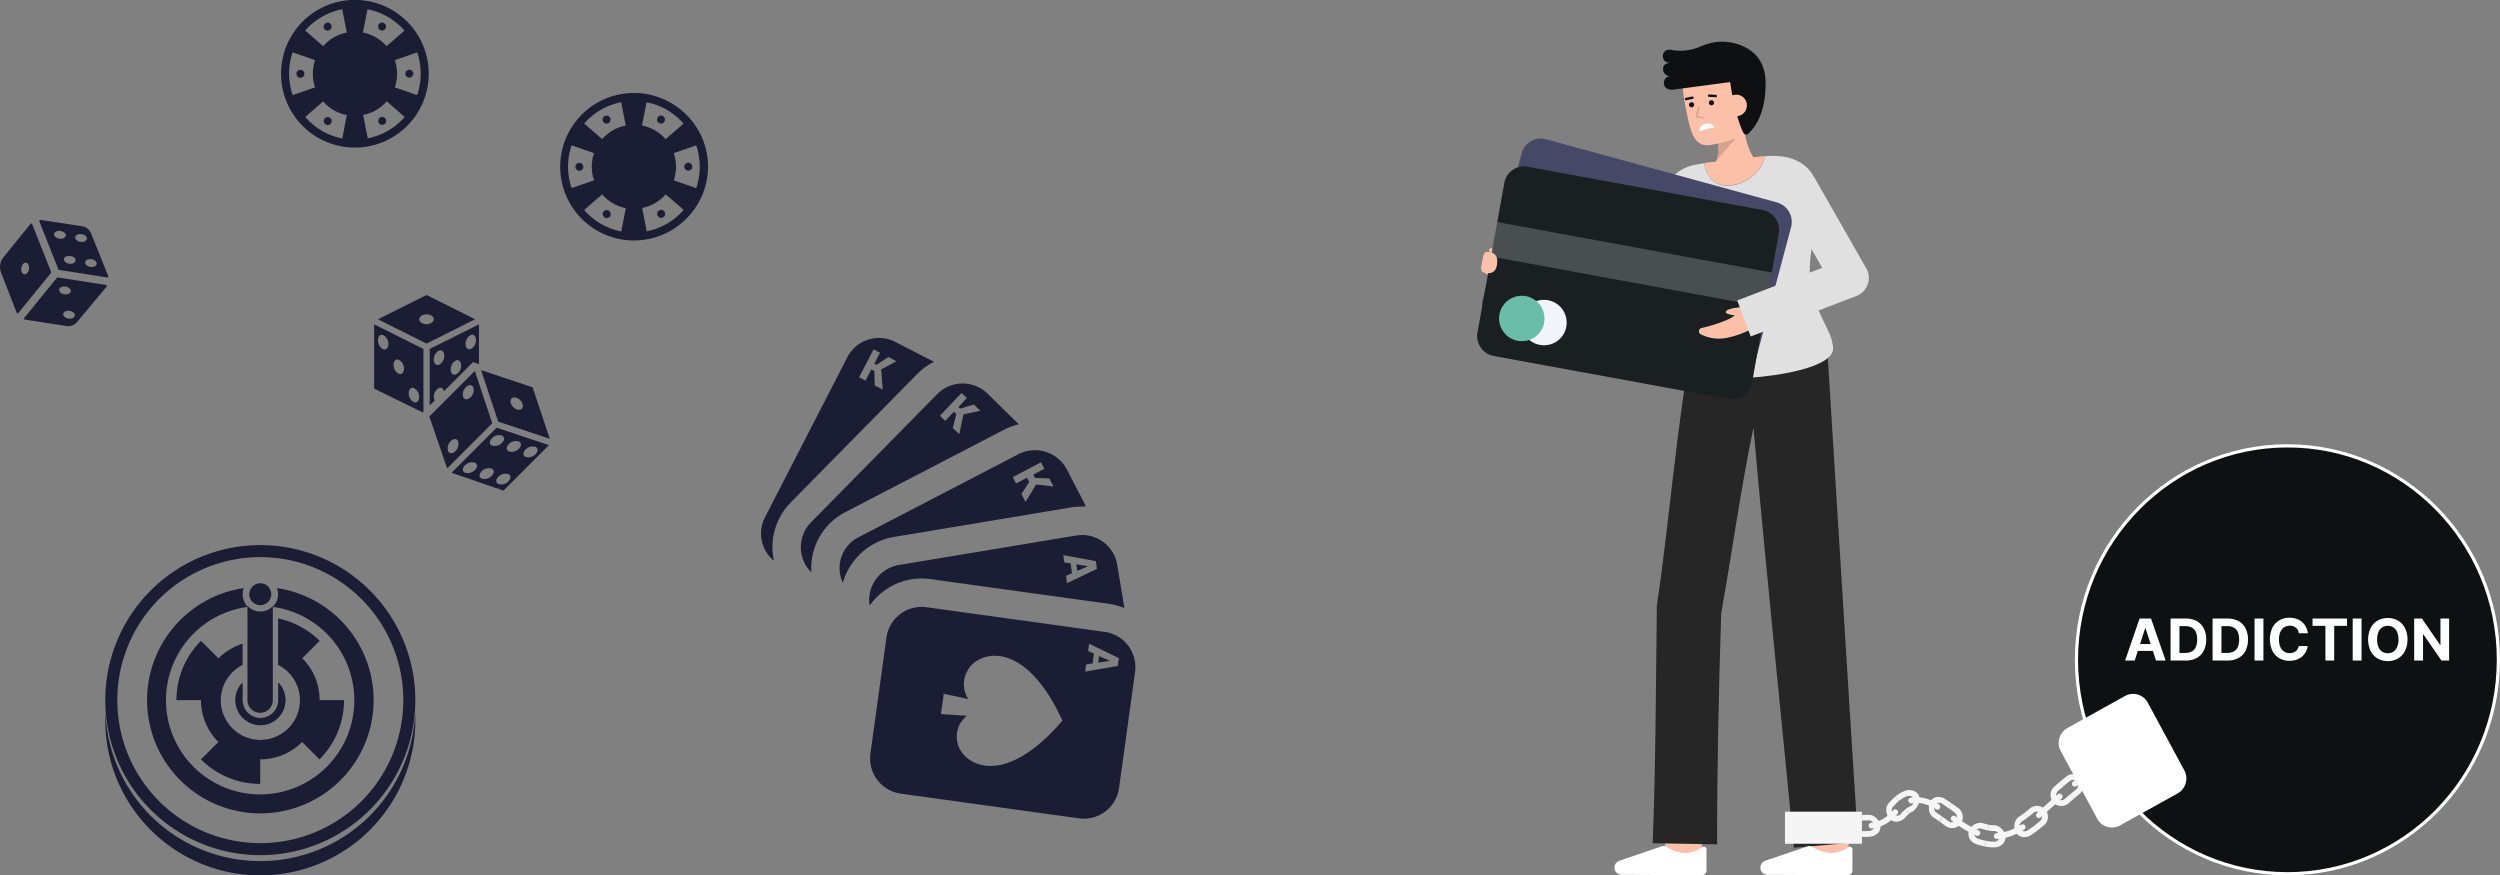 <svg xmlns="http://www.w3.org/2000/svg" xmlns:xlink="http://www.w3.org/1999/xlink" viewBox="0 0 779.68 273"><rect x="0" y="0" width="779.68" height="273" fill="#808080" stroke="none"/><defs><style>.a,.g{fill:none;}.b{fill:#f5f5f5;}.c,.p{fill:#0f1011;}.c{stroke:#fff;}.d{fill:#fff;}.e{fill:#fcc0a9;}.f{fill:#262626;}.g{stroke:#20242d;stroke-linejoin:round;stroke-width:21.8px;}.h{fill:#e0e0e0;}.i{fill:#464867;}.j{fill:#1f1e1e;}.k{fill:#0e2431;opacity:0.26;}.k,.l,.o{isolation:isolate;}.l{fill:#a6abaf;opacity:0.34;}.m{fill:#f3f5fd;}.n{fill:#6abda9;}.o,.q{opacity:0.15;}.r{fill:#f8fcff;}.s{fill:#1b1d34;}.t{clip-path:url(#a);}.u{clip-path:url(#b);}</style><clipPath id="a" transform="translate(-5.32)"><rect class="a" x="35" y="170" width="103" height="103"/></clipPath><clipPath id="b" transform="translate(-5.32)"><rect class="a" x="2.76" y="65.76" width="38.78" height="38.78" transform="translate(-65.4 93.91) rotate(-81.13)"/></clipPath></defs><path class="b" d="M657.26,240.89a3.82,3.82,0,0,0,2.06,1.58,4.49,4.49,0,0,0,1.15.21h.5l.21,0,.17,0,.09,0h.32a2.47,2.47,0,0,1,1,.15.43.43,0,0,1,.23.21.55.55,0,0,1,0,.31l-.42-1.74a.48.48,0,0,0,0-.29.43.43,0,0,0-.19-.23,1.36,1.36,0,0,0-.74-.19h-.33l-.1,0-.16,0-.19,0a1.78,1.78,0,0,1-1.16-.1,1.76,1.76,0,0,1-.85-.81,1.55,1.55,0,0,1,0-1.37,1.51,1.51,0,0,1,1.05-.87,5.12,5.12,0,0,1,.77-.2,2.5,2.5,0,0,1,.47,0h.24a.45.45,0,0,1,.27.12.23.23,0,0,1,.08.12.4.4,0,0,1,0,.15l-.53-2.18H661a5,5,0,0,0-.66.08c-.18,0-.4.07-.55.12l-.47.13a5,5,0,0,0-.49.2,2.13,2.13,0,0,0-.42.23,3.41,3.41,0,0,0-.37.25c-.12.09-.21.19-.31.28a3.1,3.1,0,0,0-.47.61,3,3,0,0,0-.31.65,3.13,3.13,0,0,0-.13,1.36A3,3,0,0,0,657.26,240.89Z" transform="translate(-5.32)"/><path class="b" d="M649.67,242.23l-1.85,1.52,1.13,1.37c.6-.5,1.2-1,1.82-1.5a1.66,1.66,0,0,1,.57-.31,1.7,1.7,0,0,1,.64-.06,1.88,1.88,0,0,1,.62.2,1.55,1.55,0,0,1,.49.43,1.71,1.71,0,0,1-.29,2.33L651,247.67l1.12,1.38c.58-.49,1.17-1,1.75-1.44a3.56,3.56,0,0,0,.62-4.82,3.3,3.3,0,0,0-1-.91,3.23,3.23,0,0,0-1.29-.43,3.43,3.43,0,0,0-1.35.12A3.4,3.4,0,0,0,649.67,242.23Z" transform="translate(-5.32)"/><path class="b" d="M653,245.12c1.12-.89,2.26-1.76,3.42-2.57a23.05,23.05,0,0,1,3.57-2.13,1,1,0,0,0,.45-.48.94.94,0,0,0,0-.66,1,1,0,0,0-.18-.31.86.86,0,0,0-.3-.21.89.89,0,0,0-.36-.07.86.86,0,0,0-.35.09,25.63,25.63,0,0,0-3.87,2.3c-1.2.84-2.36,1.73-3.51,2.64a1,1,0,0,0-.23.26,1,1,0,0,0-.11.33,1.09,1.09,0,0,0,0,.36,1.14,1.14,0,0,0,.16.31.87.87,0,0,0,.27.23.92.92,0,0,0,.33.11,1,1,0,0,0,.34,0A.94.94,0,0,0,653,245.12Z" transform="translate(-5.32)"/><path class="b" d="M645.61,250.21a3.42,3.42,0,0,0,4.81.32c.58-.51,1.15-1,1.73-1.48L651,247.67c-.59.5-1.17,1-1.75,1.5a1.67,1.67,0,0,1-1.19.4A1.64,1.64,0,0,1,647,249a1.75,1.75,0,0,1-.39-1.22,1.7,1.7,0,0,1,.18-.63,1.57,1.57,0,0,1,.41-.51c.59-.52,1.19-1,1.79-1.53l-1.13-1.37c-.6.51-1.21,1-1.8,1.54a3.37,3.37,0,0,0-.85,1.06,3.53,3.53,0,0,0-.38,1.31,3.53,3.53,0,0,0,.82,2.55Z" transform="translate(-5.32)"/><path class="b" d="M638.38,252.14c-.54.48-1.1.89-1.65,1.34l1,1.43c.58-.47,1.17-.9,1.73-1.4a1.66,1.66,0,0,1,2.31.16,1.78,1.78,0,0,1,.32.57,1.64,1.64,0,0,1,.07.66,1.7,1.7,0,0,1-.18.63,1.57,1.57,0,0,1-.41.51c-.61.53-1.26,1-1.89,1.53l1.06,1.43c.65-.53,1.34-1,2-1.59a3.39,3.39,0,0,0,.88-1.07,3.45,3.45,0,0,0,.21-2.7,3.38,3.38,0,0,0-.69-1.19,3.46,3.46,0,0,0-4.77-.31Z" transform="translate(-5.32)"/><path class="b" d="M641.74,254.92l.83-.73.8-.74L645,252q1.6-1.45,3.23-2.88a.93.93,0,0,0,.22-.27.91.91,0,0,0,.06-.7.86.86,0,0,0-.44-.52.69.69,0,0,0-.34-.09.82.82,0,0,0-.35,0,1,1,0,0,0-.3.19c-1.09,1-2.18,1.92-3.25,2.9l-1.61,1.47-.8.74-.8.7a1,1,0,0,0-.3.62.94.94,0,0,0,.21.66.79.79,0,0,0,.27.21.69.69,0,0,0,.34.09.78.78,0,0,0,.34-.05A.83.83,0,0,0,641.74,254.92Z" transform="translate(-5.32)"/><path class="b" d="M633.83,259.26a3,3,0,0,0,2,1.71,3.14,3.14,0,0,0,1.43.06,4.11,4.11,0,0,0,1.42-.55c.37-.23.71-.49,1.07-.73s.71-.49,1-.75l-1.06-1.43c-.31.25-.66.47-1,.71s-.66.47-1,.69a1.55,1.55,0,0,1-.61.25,1.47,1.47,0,0,1-.66,0,1.71,1.71,0,0,1-.6-.27,1.93,1.93,0,0,1-.44-.5,1.73,1.73,0,0,1,.55-2.26c.31-.19.6-.42.9-.63s.61-.41.9-.64l-1-1.43c-.28.22-.57.4-.85.61s-.56.4-.85.58a2.82,2.82,0,0,0-.87.85,3.79,3.79,0,0,0-.51,1.12A4,4,0,0,0,633.83,259.26Z" transform="translate(-5.32)"/><path class="b" d="M627.29,257.35c-.29,0-.57,0-.86,0s-.58-.08-.87-.11l-.29,1.76c.33,0,.67.12,1,.13s.67.05,1,.05a1.62,1.62,0,0,1,.58.11,1.51,1.51,0,0,1,.49.33,1.68,1.68,0,0,1,.53,1.76,1.55,1.55,0,0,1-.33.57,1.81,1.81,0,0,1-1.27.54c-.43,0-.87,0-1.3-.06s-.85-.11-1.28-.17l-.3,1.76c.48.07,1,.16,1.43.19s1,.07,1.44.07a4.26,4.26,0,0,0,1.65-.36,3.54,3.54,0,0,0,1.2-.9,3,3,0,0,0,.6-1.24,3.06,3.06,0,0,0,0-1.38,4.11,4.11,0,0,0-1.4-2.17,3.46,3.46,0,0,0-1-.62A2.49,2.49,0,0,0,627.29,257.35Z" transform="translate(-5.32)"/><path class="b" d="M628.13,261.66a16.64,16.64,0,0,0,4.46-.93,22.53,22.53,0,0,0,4-2,1.18,1.18,0,0,0,.27-.23,1,1,0,0,0,.15-.32.88.88,0,0,0,0-.36,1,1,0,0,0-.12-.33.9.9,0,0,0-.55-.39.92.92,0,0,0-.67.09A20.76,20.76,0,0,1,632,259a14.56,14.56,0,0,1-4,.83.95.95,0,0,0-.85.93,1.05,1.05,0,0,0,.08.35.86.86,0,0,0,.21.29,1,1,0,0,0,.31.18A.82.82,0,0,0,628.13,261.66Z" transform="translate(-5.32)"/><path class="b" d="M619.6,258.59a3.24,3.24,0,0,0-.38,1.32,3.05,3.05,0,0,0,.22,1.34,3.38,3.38,0,0,0,.84,1.2,4.1,4.1,0,0,0,1.39.83,18.66,18.66,0,0,0,2.74.7l.3-1.76a16.42,16.42,0,0,1-2.48-.64,1.7,1.7,0,0,1-.6-.34,1.76,1.76,0,0,1-.42-.56,1.58,1.58,0,0,1,0-1.28,1.77,1.77,0,0,1,.89-.88,1.61,1.61,0,0,1,1.18-.07,13.63,13.63,0,0,0,2,.51l.29-1.76a10.48,10.48,0,0,1-1.73-.45,4.88,4.88,0,0,0-.55-.12,2.11,2.11,0,0,0-.56,0,3.38,3.38,0,0,0-1.17.27A3.81,3.81,0,0,0,619.6,258.59Z" transform="translate(-5.32)"/><path class="b" d="M616,252l-.94-.7-1-.72-1,1.45,1.88,1.41a1.61,1.61,0,0,1,.43.47,1.54,1.54,0,0,1,.22.62,1.44,1.44,0,0,1,0,.65,1.58,1.58,0,0,1-.75,1,1.61,1.61,0,0,1-.6.22,1.7,1.7,0,0,1-.64,0,1.58,1.58,0,0,1-.58-.29c-.62-.46-1.23-.93-1.85-1.37l-1,1.44.91.67.92.7a3.52,3.52,0,0,0,2.6.68,3.14,3.14,0,0,0,1.26-.46,3.19,3.19,0,0,0,1-.94,3.58,3.58,0,0,0,.56-2.57A3.43,3.43,0,0,0,616,252Z" transform="translate(-5.32)"/><path class="b" d="M614.1,256a32.84,32.84,0,0,0,7.59,4.6.8.8,0,0,0,.34.07,1,1,0,0,0,.35-.07.89.89,0,0,0,.29-.22.87.87,0,0,0,.18-.31.92.92,0,0,0-.05-.67.9.9,0,0,0-.47-.47,31.27,31.27,0,0,1-7.18-4.36,1,1,0,0,0-.32-.17.82.82,0,0,0-.35,0,.93.93,0,0,0-.33.12.85.85,0,0,0-.26.24.86.86,0,0,0-.15.32,1,1,0,0,0,0,.35.89.89,0,0,0,.13.34.82.82,0,0,0,.24.25Z" transform="translate(-5.32)"/><path class="b" d="M607.19,250.38A4.31,4.31,0,0,0,607,253a3.26,3.26,0,0,0,.48,1.1,2.79,2.79,0,0,0,.86.85l.87.59.89.64,1-1.45-.92-.66c-.3-.22-.61-.42-.92-.62a1.65,1.65,0,0,1-.69-1,1.75,1.75,0,0,1,.16-1.25,1.56,1.56,0,0,1,.42-.5,1.54,1.54,0,0,1,.58-.27,1.73,1.73,0,0,1,.68,0,1.65,1.65,0,0,1,.63.26c.34.22.68.45,1,.68l1,.7,1-1.45c-.32-.24-.65-.48-1-.72s-.69-.47-1.05-.71a3.66,3.66,0,0,0-1.42-.57,3.42,3.42,0,0,0-1.46,0,2.82,2.82,0,0,0-1.21.63A2.94,2.94,0,0,0,607.19,250.38Z" transform="translate(-5.32)"/><path class="b" d="M599.43,246.65a9.87,9.87,0,0,0-3,1.76l1.12,1.37a8.46,8.46,0,0,1,2.48-1.45,1.7,1.7,0,0,1,.81-.11,1.41,1.41,0,0,1,.69.22,1.38,1.38,0,0,1,.47.46,1.55,1.55,0,0,1,.2.63,2.17,2.17,0,0,1-.3,1.22,2.44,2.44,0,0,1-.35.43,1.68,1.68,0,0,1-.42.27,4.66,4.66,0,0,0-1.5.89l1.12,1.38a3,3,0,0,1,1-.59.61.61,0,0,0,.14-.07L602,253s.08-.08.14-.12l.15-.14a1.29,1.29,0,0,0,.15-.17c0-.06.11-.11.17-.17s.22-.29.34-.44a5.44,5.44,0,0,0,.64-1.06,4,4,0,0,0,.38-1.3,2.67,2.67,0,0,0-1-2.5,2.59,2.59,0,0,0-.68-.4,2.74,2.74,0,0,0-.4-.15,3.12,3.12,0,0,0-.44-.09l-.48-.05a4.36,4.36,0,0,0-.51,0,3.12,3.12,0,0,0-.52.08A5.34,5.34,0,0,0,599.43,246.65Z" transform="translate(-5.32)"/><path class="b" d="M601.53,250.54a8.63,8.63,0,0,1,3.88.19,13.26,13.26,0,0,1,3.68,1.66.85.85,0,0,0,.66.1.87.87,0,0,0,.55-.38.84.84,0,0,0,.13-.33.87.87,0,0,0,0-.36.86.86,0,0,0-.15-.32.78.78,0,0,0-.27-.24,15.25,15.25,0,0,0-4.18-1.87,12.59,12.59,0,0,0-2.28-.36,8.33,8.33,0,0,0-2.39.17.82.82,0,0,0-.36.15.92.92,0,0,0-.26.29.79.79,0,0,0-.1.33.83.83,0,0,0,.05.35,1.07,1.07,0,0,0,.44.52A.93.93,0,0,0,601.53,250.54Z" transform="translate(-5.32)"/><path class="b" d="M594.49,255.17a2.87,2.87,0,0,0,1.07.85,2.8,2.8,0,0,0,1.34.24,3.74,3.74,0,0,0,2.54-1.23,13.5,13.5,0,0,1,1.31-1.31l-1.12-1.38a14.87,14.87,0,0,0-1.49,1.48,1.65,1.65,0,0,1-.51.4,1.62,1.62,0,0,1-1.27.06,1.67,1.67,0,0,1-.55-.35,1.69,1.69,0,0,1-.07-2.35,19.22,19.22,0,0,1,1.81-1.8l-1.12-1.38a20.56,20.56,0,0,0-2,2,3.24,3.24,0,0,0-.66,1.08,3.2,3.2,0,0,0-.17,1.26,4.4,4.4,0,0,0,.24,1.25A3.91,3.91,0,0,0,594.49,255.17Z" transform="translate(-5.32)"/><path class="b" d="M588,254.11c-.3,0-.62,0-.93,0h-1l-.07,1.78,1.06,0c.35,0,.7,0,1-.05a1.61,1.61,0,0,1,1.11.35,1.86,1.86,0,0,1,.66,1.08,1.43,1.43,0,0,1,0,.65,1.44,1.44,0,0,1-.29.58,1.57,1.57,0,0,1-.54.45,1.77,1.77,0,0,1-.67.19c-.43,0-.85,0-1.27.06l-1.24,0L585.8,261l1.34,0c.46,0,.92,0,1.38-.07a3.78,3.78,0,0,0,2.76-1.48,2.74,2.74,0,0,0,.51-1.29,3,3,0,0,0-.16-1.38,4.67,4.67,0,0,0-1.59-2A2.94,2.94,0,0,0,588,254.11Z" transform="translate(-5.32)"/><path class="b" d="M589.16,258.35a11.85,11.85,0,0,0,4.4-1.46,14.26,14.26,0,0,0,3.49-3,.9.9,0,0,0-.68-1.5.9.9,0,0,0-.61.29,12.94,12.94,0,0,1-3.07,2.65,9.1,9.1,0,0,1-.88.45,9.19,9.19,0,0,1-.92.35,12,12,0,0,1-2,.43.9.9,0,0,0-.77,1,.79.79,0,0,0,.1.34,1,1,0,0,0,.23.28.88.88,0,0,0,.32.16A1,1,0,0,0,589.16,258.35Z" transform="translate(-5.32)"/><path class="c" d="M652.91,205.77c0,36.86,29.46,66.73,65.8,66.73s65.79-29.87,65.79-66.73S755,139.05,718.71,139.05,652.91,168.91,652.91,205.77Z" transform="translate(-5.32)"/><path class="d" d="M675.15,219.14l11.4,21.11a5.34,5.34,0,0,1-2.07,7.18l-18,10a5.17,5.17,0,0,1-7.08-2.09l-11.4-21.12a5.33,5.33,0,0,1,2.07-7.17l18-10A5.19,5.19,0,0,1,675.15,219.14Z" transform="translate(-5.32)"/><path class="d" d="M671.08,206h-3l4.52-13.09h3.56L680.72,206h-3l-3.28-10.1h-.1Zm-.18-5.15h7V203h-7Zm16,5.15h-4.64V192.91H687a7,7,0,0,1,3.4.78,5.28,5.28,0,0,1,2.19,2.25,7.32,7.32,0,0,1,.78,3.5,7.44,7.44,0,0,1-.78,3.52,5.25,5.25,0,0,1-2.2,2.25A7,7,0,0,1,686.93,206Zm-1.87-2.37h1.76a4.42,4.42,0,0,0,2.06-.44,2.72,2.72,0,0,0,1.27-1.36,5.81,5.81,0,0,0,.43-2.39,5.71,5.71,0,0,0-.43-2.37,2.79,2.79,0,0,0-1.26-1.36,4.47,4.47,0,0,0-2.07-.43h-1.76ZM700,206h-4.64V192.91h4.68a7,7,0,0,1,3.4.78,5.28,5.28,0,0,1,2.19,2.25,7.44,7.44,0,0,1,.77,3.5,7.56,7.56,0,0,1-.77,3.52,5.31,5.31,0,0,1-2.2,2.25A7,7,0,0,1,700,206Zm-1.87-2.37h1.75a4.46,4.46,0,0,0,2.07-.44,2.75,2.75,0,0,0,1.26-1.36,5.65,5.65,0,0,0,.43-2.39,5.55,5.55,0,0,0-.43-2.37,2.79,2.79,0,0,0-1.26-1.36,4.39,4.39,0,0,0-2.06-.43h-1.76Zm13.09-10.72V206h-2.77V192.91Zm13.83,4.58h-2.8a2.85,2.85,0,0,0-.31-1,2.4,2.4,0,0,0-.61-.73,2.54,2.54,0,0,0-.86-.46,3.41,3.41,0,0,0-2.81.34,3.31,3.31,0,0,0-1.17,1.46,5.74,5.74,0,0,0-.42,2.31,5.86,5.86,0,0,0,.42,2.36,3.12,3.12,0,0,0,1.18,1.43,3.08,3.08,0,0,0,1.74.49,3.37,3.37,0,0,0,1-.15,2.7,2.7,0,0,0,.85-.42,2.55,2.55,0,0,0,.61-.7,2.6,2.6,0,0,0,.35-.93h2.8a5,5,0,0,1-.54,1.74,5.5,5.5,0,0,1-1.16,1.49,5.41,5.41,0,0,1-1.73,1,6.72,6.72,0,0,1-5.39-.41,5.68,5.68,0,0,1-2.17-2.3,8.73,8.73,0,0,1,0-7.28,5.69,5.69,0,0,1,2.19-2.29,6.12,6.12,0,0,1,3.11-.79,6.81,6.81,0,0,1,2.11.32,5.35,5.35,0,0,1,1.73.93,5,5,0,0,1,1.23,1.49A5.76,5.76,0,0,1,725.08,197.49Zm1.49-2.3v-2.28h10.75v2.28h-4V206h-2.74V195.19Zm15.28-2.28V206h-2.76V192.91Zm14.31,6.54a7.6,7.6,0,0,1-.81,3.65,5.65,5.65,0,0,1-2.2,2.29,6.13,6.13,0,0,1-3.12.79,6.27,6.27,0,0,1-3.13-.79,5.59,5.59,0,0,1-2.19-2.3,8.58,8.58,0,0,1,0-7.28,5.57,5.57,0,0,1,2.19-2.29,6.58,6.58,0,0,1,6.25,0,5.65,5.65,0,0,1,2.2,2.29A7.59,7.59,0,0,1,756.16,199.45Zm-2.8,0a5.83,5.83,0,0,0-.42-2.34,3.17,3.17,0,0,0-1.16-1.44,3.37,3.37,0,0,0-3.5,0,3.17,3.17,0,0,0-1.16,1.44,5.84,5.84,0,0,0-.41,2.34,5.77,5.77,0,0,0,.41,2.34,3.14,3.14,0,0,0,1.16,1.45,3.37,3.37,0,0,0,3.5,0,3.14,3.14,0,0,0,1.16-1.45A5.76,5.76,0,0,0,753.36,199.45Zm15.8-6.54V206h-2.39l-5.69-8.24H761V206h-2.77V192.91h2.43l5.65,8.23h.12v-8.23Z" transform="translate(-5.32)"/><path class="e" d="M525,267l11.33-1.37c-.51-4.35-1.09-9.57-1.13-10.43v.14H523.75C523.76,255.66,523.76,256.72,525,267Z" transform="translate(-5.32)"/><path class="e" d="M570.44,268.36l11.41,0s0-11.95,0-13H570.4C570.4,256.38,570.44,268.36,570.44,268.36Z" transform="translate(-5.32)"/><path class="f" d="M540.85,263.33l-20.1-.35c.94-24.27,1-49.72,1.29-74.05,3.93-26.22,6-55,10.84-81l.15,0,.42-2.94,41.35-2.59s7.54,122.16,10,160.27l-20,1.71c-3.61-37.35-9.2-91.79-12.63-131-4,19.11-6.63,38.9-10.06,57.84C541.37,214.89,540.79,239.68,540.85,263.33Z" transform="translate(-5.32)"/><path class="d" d="M556.56,272.84a2.26,2.26,0,0,1-.89-.19,2.31,2.31,0,0,1-.74-.54,2.27,2.27,0,0,1-.47-.79,2.22,2.22,0,0,1-.11-.92,2.19,2.19,0,0,1,.44-1.18,2.15,2.15,0,0,1,1-.76l13.29-4.52a1.94,1.94,0,0,1,.8-.08,2,2,0,0,1,.76.26,10.21,10.21,0,0,0,6.23,1.87,9.16,9.16,0,0,0,4.79-1.77.92.92,0,0,1,.43-.19.86.86,0,0,1,.47.08.84.84,0,0,1,.48.77v6.59a1.34,1.34,0,0,1-.12.56,1.42,1.42,0,0,1-.31.48,1.39,1.39,0,0,1-.48.32,1.15,1.15,0,0,1-.55.11Z" transform="translate(-5.32)"/><path class="d" d="M511.05,272.84a2.25,2.25,0,0,1-2.1-1.52,2.22,2.22,0,0,1-.11-.92,2.26,2.26,0,0,1,1.44-1.94l13.29-4.52a2,2,0,0,1,.8-.08,1.86,1.86,0,0,1,.76.26,10.21,10.21,0,0,0,6.23,1.87,9.16,9.16,0,0,0,4.79-1.77.91.91,0,0,1,.44-.19.84.84,0,0,1,.46.08.84.84,0,0,1,.48.77v6.59a1.51,1.51,0,0,1-.11.56,1.61,1.61,0,0,1-.32.48,1.46,1.46,0,0,1-.47.32,1.22,1.22,0,0,1-.56.11Z" transform="translate(-5.32)"/><path class="b" d="M562,253.14h24v10H562Z" transform="translate(-5.32)"/><path class="e" d="M475.42,86.31s-2.66.89-6.84-1.1c-1.35-.65-.18-5.18.3-5.18a18.3,18.3,0,0,0,2.77,0c-1-.75-2.24-1.86-1.92-2.31.84-1.17,5.62,1.55,7.14,2.12Z" transform="translate(-5.32)"/><path class="g" d="M531.18,59.41,513.41,93.87l-38-10.17" transform="translate(-5.32)"/><path class="h" d="M529.86,115.62c2.82,5,47.55,2.33,47.15-7-.25-6-5.94-10.54-7.17-22.06s7.65-27.36-1.78-35c-2.74-2.23-7.18-3.38-12.38-2.82-.06,3.12-4.65,8.91-11.35,9.19-5,.22-7.11-4-7.57-7-.7.09-1.25.16-1.59.22-17.84,2.75-7.75,22.57-6,37.75C531.32,106.57,526.94,110.44,529.86,115.62Z" transform="translate(-5.32)"/><path class="e" d="M536.76,50.83c.46,3,2.55,7.26,7.57,7,6.7-.28,11.29-6.07,11.35-9.19h0C549.12,49.4,540.57,50.35,536.76,50.83Z" transform="translate(-5.32)"/><path class="i" d="M487.51,43.43l72,19.71a6.33,6.33,0,0,1,4.39,7.74L551.74,116.5a6.21,6.21,0,0,1-7.63,4.45l-72-19.71a6.32,6.32,0,0,1-4.39-7.74l12.14-45.62A6.22,6.22,0,0,1,487.51,43.43Z" transform="translate(-5.32)"/><path class="j" d="M481.68,52l73.37,13.52a6.33,6.33,0,0,1,5,7.35l-8.34,46.49a6.23,6.23,0,0,1-7.24,5.08L471.13,111a6.31,6.31,0,0,1-5-7.34l8.34-46.49A6.23,6.23,0,0,1,481.68,52Z" transform="translate(-5.32)"/><path class="k" d="M481.68,52l73.37,13.52a6.33,6.33,0,0,1,5,7.35l-8.34,46.49a6.23,6.23,0,0,1-7.24,5.08L471.13,111a6.31,6.31,0,0,1-5-7.34l8.34-46.49A6.23,6.23,0,0,1,481.68,52Z" transform="translate(-5.32)"/><path class="l" d="M472.27,69.26,557.89,85,556,95.77,470.35,80Z" transform="translate(-5.32)"/><path class="m" d="M486.91,107.67a7.08,7.08,0,1,1,7-7.08A7,7,0,0,1,486.91,107.67Z" transform="translate(-5.32)"/><path class="n" d="M480,106.4a7.08,7.08,0,1,1,7-7.08A7,7,0,0,1,480,106.4Z" transform="translate(-5.32)"/><path class="e" d="M468.83,78.56s3.44-.4,3.44,2.84-1.49,3.81-2.91,3.81-2.55-.42-2-2.66S467.73,79,468.83,78.56Z" transform="translate(-5.32)"/><path class="e" d="M552.76,101.9a27.62,27.62,0,0,1-8.27,3.33,12.49,12.49,0,0,1-8.8-1,1,1,0,0,1-.41-.45,1,1,0,0,1-.1-.6,1,1,0,0,1,.78-.87,49.3,49.3,0,0,0,8-2.55,10.19,10.19,0,0,0,2.4-1.42c-1.22-.15-2.86-.46-2.81-1,.14-1.44,5.63-1.53,7.22-1.82Z" transform="translate(-5.32)"/><path class="h" d="M551.31,104.94l33-12.65a5.84,5.84,0,0,0,2.13-1.41,5.94,5.94,0,0,0,1.36-2.19,6.22,6.22,0,0,0,.32-2.57,6.07,6.07,0,0,0-.78-2.46L571.13,55.27l-10.25,6,12.74,22.26L547.12,93.7Z" transform="translate(-5.32)"/><path class="e" d="M549.53,41.9c0-.1,0-.2,0-.29-.18-1-.34-2.07-.45-3.26h-1.25l-7.58,0a32.24,32.24,0,0,1,.95,5.79c0,.22,0,.45,0,.68v.06c0,.3,0,.6,0,.9s0,.4,0,.59,0,.51,0,.76,0,.49-.08.74-.06.49-.11.72a9.27,9.27,0,0,1-.34,1.38h0a6.49,6.49,0,0,1-1.29,2.38l13.43-2.49C551.67,48.54,550.34,46.16,549.53,41.9Z" transform="translate(-5.32)"/><path class="o" d="M540.63,50l6.1-6.82-5.58,1A16,16,0,0,1,540.63,50Z" transform="translate(-5.32)"/><path class="e" d="M553.08,33c0,3.57-1.24,7.19-4.05,8.87-3.34,2-6,2.57-10.1,3.33-5.63,1-6.51-4.94-7.75-10.91s-1.93-12.54-.08-15c3.68-5,17.19-4.76,20,1.95C552.61,24.69,553.05,29.63,553.08,33Z" transform="translate(-5.32)"/><path class="p" d="M526.17,23.78A2.24,2.24,0,0,1,524,21.24c.14-1.62,2.16-1.64,2.16-1.64s-1.91,0-2.21-1.64c-.18-1,.28-2.92,2.82-2.36a15.43,15.43,0,0,0,8.43-.93,28.33,28.33,0,0,1,4-1.35h0a16,16,0,0,1,4.83-.23c4.52.5,11.71,3.2,11.92,12.3.24,10.15-3.65,14.76-5.44,16.34a.88.88,0,0,1-.36.21,1,1,0,0,1-.42,0,1,1,0,0,1-.39-.16,1.09,1.09,0,0,1-.27-.33c-.9-1.74-2.72-6.21-4.17-15.85l-17.13,2.28s-3.08.7-3.49-1.6A2.05,2.05,0,0,1,526.17,23.78Z" transform="translate(-5.32)"/><path class="p" d="M539.08,32.85a.8.8,0,1,1,.79-.8A.8.8,0,0,1,539.08,32.85Z" transform="translate(-5.32)"/><path class="p" d="M532.88,33.47a.8.8,0,1,1,.79-.8A.79.79,0,0,1,532.88,33.47Z" transform="translate(-5.32)"/><path class="p" d="M531.23,31.25h0l2-.41a.38.38,0,0,0,.23-.16.45.45,0,0,0,.06-.28.38.38,0,0,0-.43-.3h0l-2,.41a.35.35,0,0,0-.23.16.33.33,0,0,0-.06.27.36.36,0,0,0,.15.24A.38.38,0,0,0,531.23,31.25Z" transform="translate(-5.32)"/><path class="p" d="M540.5,30.32a.39.39,0,0,0,.3-.4.38.38,0,0,0-.11-.24.41.41,0,0,0-.24-.11l-2.11-.12a.38.38,0,0,0-.39.36.44.44,0,0,0,.09.27.37.37,0,0,0,.26.12l2.11.12Z" transform="translate(-5.32)"/><path class="e" d="M543.46,33.22a3.39,3.39,0,0,0,1.21,2.28,3.31,3.31,0,0,0,4.68-.47,3.39,3.39,0,0,0,.75-2.47,3.36,3.36,0,0,0-.36-1.28,3.59,3.59,0,0,0-.83-1,3.38,3.38,0,0,0-1.15-.62,3.42,3.42,0,0,0-1.31-.11C544.1,29.88,543.28,31.36,543.46,33.22Z" transform="translate(-5.32)"/><g class="q"><path d="M536.43,37a.23.23,0,0,0,.16-.1.28.28,0,0,0,.06-.18.31.31,0,0,0-.07-.18.3.3,0,0,0-.17-.08l-1.66-.2.65-2.69a.36.36,0,0,0,0-.21.31.31,0,0,0-.17-.13.39.39,0,0,0-.21,0,.3.3,0,0,0-.12.17l-.73,3a.24.24,0,0,0,0,.12.42.42,0,0,0,0,.1.34.34,0,0,0,.09.08l.11,0,2,.23Z" transform="translate(-5.32)"/></g><path class="r" d="M535.29,41.07a13.62,13.62,0,0,1,4.81-1.24,2.24,2.24,0,0,0-2.87-1.25A2.27,2.27,0,0,0,535.29,41.07Z" transform="translate(-5.32)"/><path class="s" d="M131,5.53A23,23,0,0,0,101,40.47,23,23,0,0,0,131,5.53Zm4.45,24.14-7-2.42a13.13,13.13,0,0,0,0-8.49l7-2.42a20.57,20.57,0,0,1,1,5.08A20.26,20.26,0,0,1,135.41,29.67ZM131.47,9.54l-5.6,4.86a11.57,11.57,0,0,0-1.36-1.35,13,13,0,0,0-6-2.9l1.41-7.25a20.45,20.45,0,0,1,9.41,4.53A21.22,21.22,0,0,1,131.47,9.54ZM109,3.72a20.39,20.39,0,0,1,3.06-.84l1.41,7.27a13.12,13.12,0,0,0-7.36,4.24l-5.6-4.87A20.59,20.59,0,0,1,109,3.72ZM96.59,16.33l7,2.42a13.13,13.13,0,0,0,0,8.49l-7,2.42a20.53,20.53,0,0,1,0-13.33Zm3.93,20.14,5.61-4.87A12.39,12.39,0,0,0,107.49,33a13,13,0,0,0,6,2.9l-1.42,7.29a20.55,20.55,0,0,1-9.4-4.55A21.42,21.42,0,0,1,100.52,36.47ZM123,42.3a20.59,20.59,0,0,1-3,.84l-1.42-7.29a13.08,13.08,0,0,0,7.36-4.25l5.6,4.88A20.57,20.57,0,0,1,123,42.3Z" transform="translate(-5.32)"/><path class="s" d="M107.49,9.54a1.24,1.24,0,1,0-1.24-1.24A1.24,1.24,0,0,0,107.49,9.54Z" transform="translate(-5.32)"/><path class="s" d="M99,24.26A1.24,1.24,0,1,0,97.77,23,1.24,1.24,0,0,0,99,24.26Z" transform="translate(-5.32)"/><path class="s" d="M107.53,39a1.24,1.24,0,1,0-1.24-1.24A1.24,1.24,0,0,0,107.53,39Z" transform="translate(-5.32)"/><path class="s" d="M124.51,38.94a1.24,1.24,0,1,0-1.24-1.24A1.24,1.24,0,0,0,124.51,38.94Z" transform="translate(-5.32)"/><path class="s" d="M133,24.22A1.24,1.24,0,1,0,131.74,23,1.25,1.25,0,0,0,133,24.22Z" transform="translate(-5.32)"/><path class="s" d="M124.47,9.52a1.24,1.24,0,1,0-1.24-1.24A1.24,1.24,0,0,0,124.47,9.52Z" transform="translate(-5.32)"/><path class="s" d="M146.14,147.45l16.2,5.55,14.18-14.18-16.31-5.44Zm7.29-.86a3.07,3.07,0,0,1-3.12.82c-.87-.4-.88-1.41,0-2.27a3.08,3.08,0,0,1,3.13-.83C154.29,144.71,154.29,145.73,153.43,146.59Zm5.23,1.83a3.06,3.06,0,0,1-3.12.83c-.87-.4-.87-1.42,0-2.28a3.08,3.08,0,0,1,3.13-.83C159.52,146.54,159.52,147.56,158.66,148.42Zm10.55-8.21a3.09,3.09,0,0,1,3.12-.83c.87.4.88,1.42,0,2.28a3.06,3.06,0,0,1-3.12.83C168.36,142.09,168.35,141.07,169.21,140.21ZM164,138.5a3.08,3.08,0,0,1,3.13-.83c.87.4.87,1.42,0,2.28a3.08,3.08,0,0,1-3.13.83C163.14,140.38,163.14,139.36,164,138.5Zm-.13,9.35c.87.4.88,1.42,0,2.28a3.07,3.07,0,0,1-3.12.83c-.87-.4-.88-1.42,0-2.28A3.11,3.11,0,0,1,163.86,147.85Zm-2-12c.87.4.87,1.42,0,2.27a3.06,3.06,0,0,1-3.12.83c-.87-.4-.87-1.42,0-2.27A3.06,3.06,0,0,1,161.89,135.84Z" transform="translate(-5.32)"/><path class="s" d="M176.78,136.86l-5.35-16.07-16.07-5.35,5.35,16.06Zm-11.93-12.6c.6-.6,1.81-.37,2.69.52s1.13,2.09.52,2.69-1.8.37-2.69-.52S164.25,124.86,164.85,124.26Z" transform="translate(-5.32)"/><path class="s" d="M138.35,92,123.2,99.57l15.15,7.58,15.15-7.58Zm0,9.11c-1.26,0-2.27-.69-2.27-1.54s1-1.53,2.27-1.53,2.27.68,2.27,1.53S139.6,101.11,138.35,101.11Z" transform="translate(-5.32)"/><path class="s" d="M142.24,121c.73-.27,1.33.15,1.54,1l9.07-9.07,1.85.62v-12.4l-15.38,7.68v17.63l1.55-1.55a2.16,2.16,0,0,1-.25-1.08A3.08,3.08,0,0,1,142.24,121Zm9.9-16.54c.89-.33,1.62.39,1.62,1.6a3.08,3.08,0,0,1-1.62,2.8c-.9.33-1.62-.39-1.62-1.6A3.08,3.08,0,0,1,152.14,104.5Zm-4.63,7.94c.9-.33,1.63.39,1.63,1.6a3.07,3.07,0,0,1-1.63,2.79c-.89.33-1.62-.38-1.62-1.59A3.08,3.08,0,0,1,147.51,112.44Zm-6.89-.26a3.09,3.09,0,0,1,1.62-2.8c.9-.33,1.63.39,1.63,1.6a3.07,3.07,0,0,1-1.63,2.8C141.35,114.11,140.62,113.39,140.62,112.18Z" transform="translate(-5.32)"/><path class="s" d="M122,121.2l15.16,7.42.22-.21V108.83L122,101.15Zm12.42-.16a3.08,3.08,0,0,1,1.62,2.79c0,1.22-.73,1.93-1.62,1.6a3.07,3.07,0,0,1-1.63-2.79C132.79,121.42,133.52,120.71,134.42,121Zm-4.73-8.84a3.06,3.06,0,0,1,1.62,2.79c0,1.21-.72,1.93-1.62,1.6a3.06,3.06,0,0,1-1.62-2.8C128.07,112.58,128.79,111.87,129.69,112.2Zm-4.87-7.7a3.08,3.08,0,0,1,1.63,2.8c0,1.21-.73,1.93-1.63,1.6a3.08,3.08,0,0,1-1.62-2.8C123.2,104.89,123.93,104.17,124.82,104.5Z" transform="translate(-5.32)"/><path class="s" d="M153.4,115.7l-14.18,14.18,5.55,16.2L158.84,132Zm-6.06,25c-.85.85-1.88.85-2.27,0a3.06,3.06,0,0,1,.83-3.12c.85-.86,1.87-.86,2.27,0A3.08,3.08,0,0,1,147.34,140.74Zm4.74-16.82c-.86.86-1.88.85-2.28,0a3.08,3.08,0,0,1,.83-3.13c.85-.85,1.88-.85,2.27,0A3.07,3.07,0,0,1,152.08,123.92Z" transform="translate(-5.32)"/><g class="t"><path class="s" d="M73.43,231.41,68,236.82a26,26,0,0,0,18.48,7.66v-7.66a18.42,18.42,0,0,0,13.07-5.41l5.41,5.41a26,26,0,0,0,7.65-18.47H105a18.42,18.42,0,0,0-5.41-13.07l5.41-5.41a25.89,25.89,0,0,0-12.94-7v14.5a12.34,12.34,0,1,1-11.08,0v-6.61a18.41,18.41,0,0,0-7.53,4.56L68,199.87a26.05,26.05,0,0,0-7.65,18.48H68A18.42,18.42,0,0,0,73.43,231.41Z" transform="translate(-5.32)"/><path class="s" d="M81,212.8a7.84,7.84,0,1,0,11.08,0v5.55a5.54,5.54,0,0,1-11.08,0Z" transform="translate(-5.32)"/><path class="s" d="M86.5,188.74a3.42,3.42,0,1,0-3.42-3.42A3.42,3.42,0,0,0,86.5,188.74Z" transform="translate(-5.32)"/><path class="s" d="M81,212.8Z" transform="translate(-5.32)"/><path class="s" d="M86.5,268.55a48.33,48.33,0,0,1-48.29-46.12q-.06,1.11-.06,2.22a48.35,48.35,0,0,0,96.7,0q0-1.11-.06-2.22A48.33,48.33,0,0,1,86.5,268.55Z" transform="translate(-5.32)"/><path class="s" d="M86.5,266.7a48.35,48.35,0,1,0-48.35-48.35A48.35,48.35,0,0,0,86.5,266.7Zm0-92.95a44.6,44.6,0,1,1-44.6,44.6A44.6,44.6,0,0,1,86.5,173.75Z" transform="translate(-5.32)"/><path class="s" d="M86.5,253.67a35.32,35.32,0,0,0,5.19-70.26,5.45,5.45,0,0,1,.36,1.91,5.51,5.51,0,0,1-1.61,3.88c0-.06,0-.12,0-.18a5.38,5.38,0,0,1-7.85,0,1.1,1.1,0,0,0,0,.18,5.47,5.47,0,0,1-1.25-5.79,35.32,35.32,0,0,0,5.19,70.26Zm-4-64.39v29.07a3.95,3.95,0,0,0,7.9,0V189.28a29.37,29.37,0,1,1-7.9,0Z" transform="translate(-5.32)"/></g><g class="u"><path class="s" d="M14.83,69.83,6.4,80.23A4.86,4.86,0,0,0,5.65,85L10.51,97.5a.3.3,0,0,0,.09.13.39.39,0,0,0,.15.06.26.26,0,0,0,.15,0,.38.38,0,0,0,.13-.09L21.21,85.15a.27.27,0,0,0,.07-.14.3.3,0,0,0,0-.16L15.35,69.91a.29.29,0,0,0-.1-.12.27.27,0,0,0-.14-.07.44.44,0,0,0-.16,0A.34.34,0,0,0,14.83,69.83Zm-.47,14.1c-.15,1-.81,1.72-1.47,1.61s-1.08-1-.92-2,.82-1.71,1.48-1.61S14.52,82.94,14.36,83.93Z" transform="translate(-5.32)"/><path class="s" d="M23.05,86.67,12.86,99.18a.39.39,0,0,0-.06.15.26.26,0,0,0,0,.15.3.3,0,0,0,.09.13.25.25,0,0,0,.14.06l13,2a3.57,3.57,0,0,0,1.86-.2,3.53,3.53,0,0,0,1.52-1.1l9.17-11a.35.35,0,0,0,.06-.14.3.3,0,0,0,0-.16.27.27,0,0,0-.09-.12.27.27,0,0,0-.14-.07l-15.1-2.35a.42.42,0,0,0-.16,0A.29.29,0,0,0,23.05,86.67Zm5.61,11.76c-.1.66-1,1.07-2,.92s-1.71-.82-1.61-1.48,1-1.07,2-.92S28.76,97.77,28.66,98.43Zm-1.27-7.56c-.11.66-1,1.07-2,.92s-1.71-.82-1.61-1.48,1-1.07,2-.92S27.49,90.21,27.39,90.87Z" transform="translate(-5.32)"/><path class="s" d="M17.58,69l5.94,15a.38.38,0,0,0,.09.13.39.39,0,0,0,.15.06l15,2.35a.26.26,0,0,0,.15,0,.3.3,0,0,0,.13-.09.25.25,0,0,0,.06-.14.29.29,0,0,0,0-.16L33.74,72.84a3.62,3.62,0,0,0-2.81-2.27l-13-2a.26.26,0,0,0-.15,0,.3.3,0,0,0-.13.09.35.35,0,0,0-.06.14A.29.29,0,0,0,17.58,69ZM35.47,82.32c-.11.66-1,1.07-2,.92s-1.71-.82-1.6-1.48,1-1.07,2-.92S35.57,81.66,35.47,82.32Zm-6.59-1c-.1.66-1,1.07-2,.92s-1.71-.82-1.61-1.48,1-1.07,2-.92S29,80.63,28.88,81.29Zm3.52-6.81c-.11.66-1,1.07-2,.92s-1.71-.82-1.61-1.48,1-1.07,2-.92S32.5,73.82,32.4,74.48Zm-6.59-1c-.1.66-1,1.08-2,.92s-1.71-.82-1.61-1.48,1-1.07,2-.91S25.91,72.79,25.81,73.45Z" transform="translate(-5.32)"/></g><path class="s" d="M246.68,174.87a19.87,19.87,0,0,1,5.27-18.2l39.39-40a20.17,20.17,0,0,1,5.27-3.83l-12.11-6.23a11.11,11.11,0,0,0-14.91,4.78l-25.68,49.92a11.08,11.08,0,0,0,0,10.18A10.94,10.94,0,0,0,246.68,174.87Zm31.45-54.64-.14-4.52-.94-.48-1.81,3.5-2-1.06,4.53-8.73,2,1.06L278,113.41l.69.36,3.7-2.42,2.51,1.31-4.75,2.55.46,6.3Z" transform="translate(-5.32)"/><path class="s" d="M313.3,122.77a11.11,11.11,0,0,0-15.66.12l-39.38,40a11.11,11.11,0,0,0-1.93,12.88,10.87,10.87,0,0,0,2.05,2.77l0-.06a19.58,19.58,0,0,1,10.56-18.75l49.82-25.87a20.41,20.41,0,0,1,4.29-1.54ZM302.47,133.5l1.11-4.38-.76-.72-2.71,2.86-1.67-1.58,6.77-7.13,1.67,1.58-2.66,2.79.57.53,4.22-1.3,2.06,1.95-5.28,1.13-1.3,6.19Z" transform="translate(-5.32)"/><path class="s" d="M322.82,141.72,273,167.59a10.74,10.74,0,0,0-4.82,14.13,20.15,20.15,0,0,1,16-14.28l55.48-9.25c1.41-.23,2.53-.14,4.32-.29l-6-11.62A11.25,11.25,0,0,0,322.82,141.72Zm2.33,14.81-1.28-2.47,2.43-3.74-.69-1.32-3.44,1.79-1-2,8.84-4.6,1,2L327.58,148l.55,1.07,4.44.14,1.3,2.52-5.41-.63Z" transform="translate(-5.32)"/><path class="s" d="M341,167l-55.37,9.21a11.09,11.09,0,0,0-9.11,12.65,20,20,0,0,1,4.27-4.4,19.79,19.79,0,0,1,14.74-3.85l55.61,7.7a20,20,0,0,1,4.85,1.33l-2.25-13.54A11.09,11.09,0,0,0,341,167Zm-2.91,14.86-.29-2.27,1.83-.8-.4-3.08-2-.31-.29-2.28L347.11,175l.31,2.44Z" transform="translate(-5.32)"/><path class="s" d="M341.28,178.05l3.36-1.46v0L341,176Z" transform="translate(-5.32)"/><path class="s" d="M354.32,245.78l5-36.22a11.1,11.1,0,0,0-9.45-12.49l-55.6-7.7a11.1,11.1,0,0,0-12.49,9.44l-5,36.22a11.09,11.09,0,0,0,9.44,12.48l55.61,7.71A11.09,11.09,0,0,0,354.32,245.78Zm-.06-40.53-.34,2.43-10.18,1.79.31-2.27,2-.3.43-3.07-1.82-.81.32-2.27Zm-17.6,19.49c-18.8,22-31.61,13.41-32.76,6.73a8.16,8.16,0,0,1,3-8.25l-8.13-.52.88-6.33L307.3,218a8.4,8.4,0,0,1-.32-8.68C309.92,203.21,324.6,198.42,336.66,224.74Z" transform="translate(-5.32)"/><path class="s" d="M347.83,206.64l3.63-.53v0l-3.35-1.49Z" transform="translate(-5.32)"/><path class="s" d="M218,34.53A23,23,0,1,0,220.47,67,22.78,22.78,0,0,0,218,34.53Zm4.45,24.14-7-2.42a13.13,13.13,0,0,0,0-8.49l7-2.42a20.73,20.73,0,0,1,0,13.33Zm-3.94-20.13-5.6,4.86a11.57,11.57,0,0,0-1.36-1.35,13,13,0,0,0-6-2.9l1.41-7.25a20.45,20.45,0,0,1,9.41,4.53A20.22,20.22,0,0,1,218.47,38.54ZM196,32.72a20.39,20.39,0,0,1,3.06-.84l1.41,7.27a13.06,13.06,0,0,0-7.35,4.24l-5.61-4.87A20.59,20.59,0,0,1,196,32.72ZM183.59,45.33l7,2.42a13.13,13.13,0,0,0,0,8.49l-7,2.42a20.53,20.53,0,0,1,0-13.33Zm3.93,20.14,5.61-4.87A12.39,12.39,0,0,0,194.49,62a13,13,0,0,0,6,2.9l-1.42,7.29a20.57,20.57,0,0,1-11.54-6.67ZM210,71.3a20.59,20.59,0,0,1-3,.84l-1.42-7.29a13,13,0,0,0,7.35-4.25l5.61,4.88A20.64,20.64,0,0,1,210,71.3Z" transform="translate(-5.32)"/><path class="s" d="M194.49,38.54a1.24,1.24,0,1,0-1.24-1.24A1.24,1.24,0,0,0,194.49,38.54Z" transform="translate(-5.32)"/><path class="s" d="M186,53.26A1.24,1.24,0,1,0,184.77,52,1.24,1.24,0,0,0,186,53.26Z" transform="translate(-5.32)"/><path class="s" d="M194.53,68a1.24,1.24,0,1,0-1.24-1.24A1.24,1.24,0,0,0,194.53,68Z" transform="translate(-5.32)"/><path class="s" d="M211.51,67.94a1.24,1.24,0,1,0-1.24-1.24A1.24,1.24,0,0,0,211.51,67.94Z" transform="translate(-5.32)"/><path class="s" d="M220,53.22A1.24,1.24,0,1,0,218.74,52,1.25,1.25,0,0,0,220,53.22Z" transform="translate(-5.32)"/><path class="s" d="M211.47,38.52a1.24,1.24,0,1,0-1.24-1.24A1.24,1.24,0,0,0,211.47,38.52Z" transform="translate(-5.32)"/></svg>